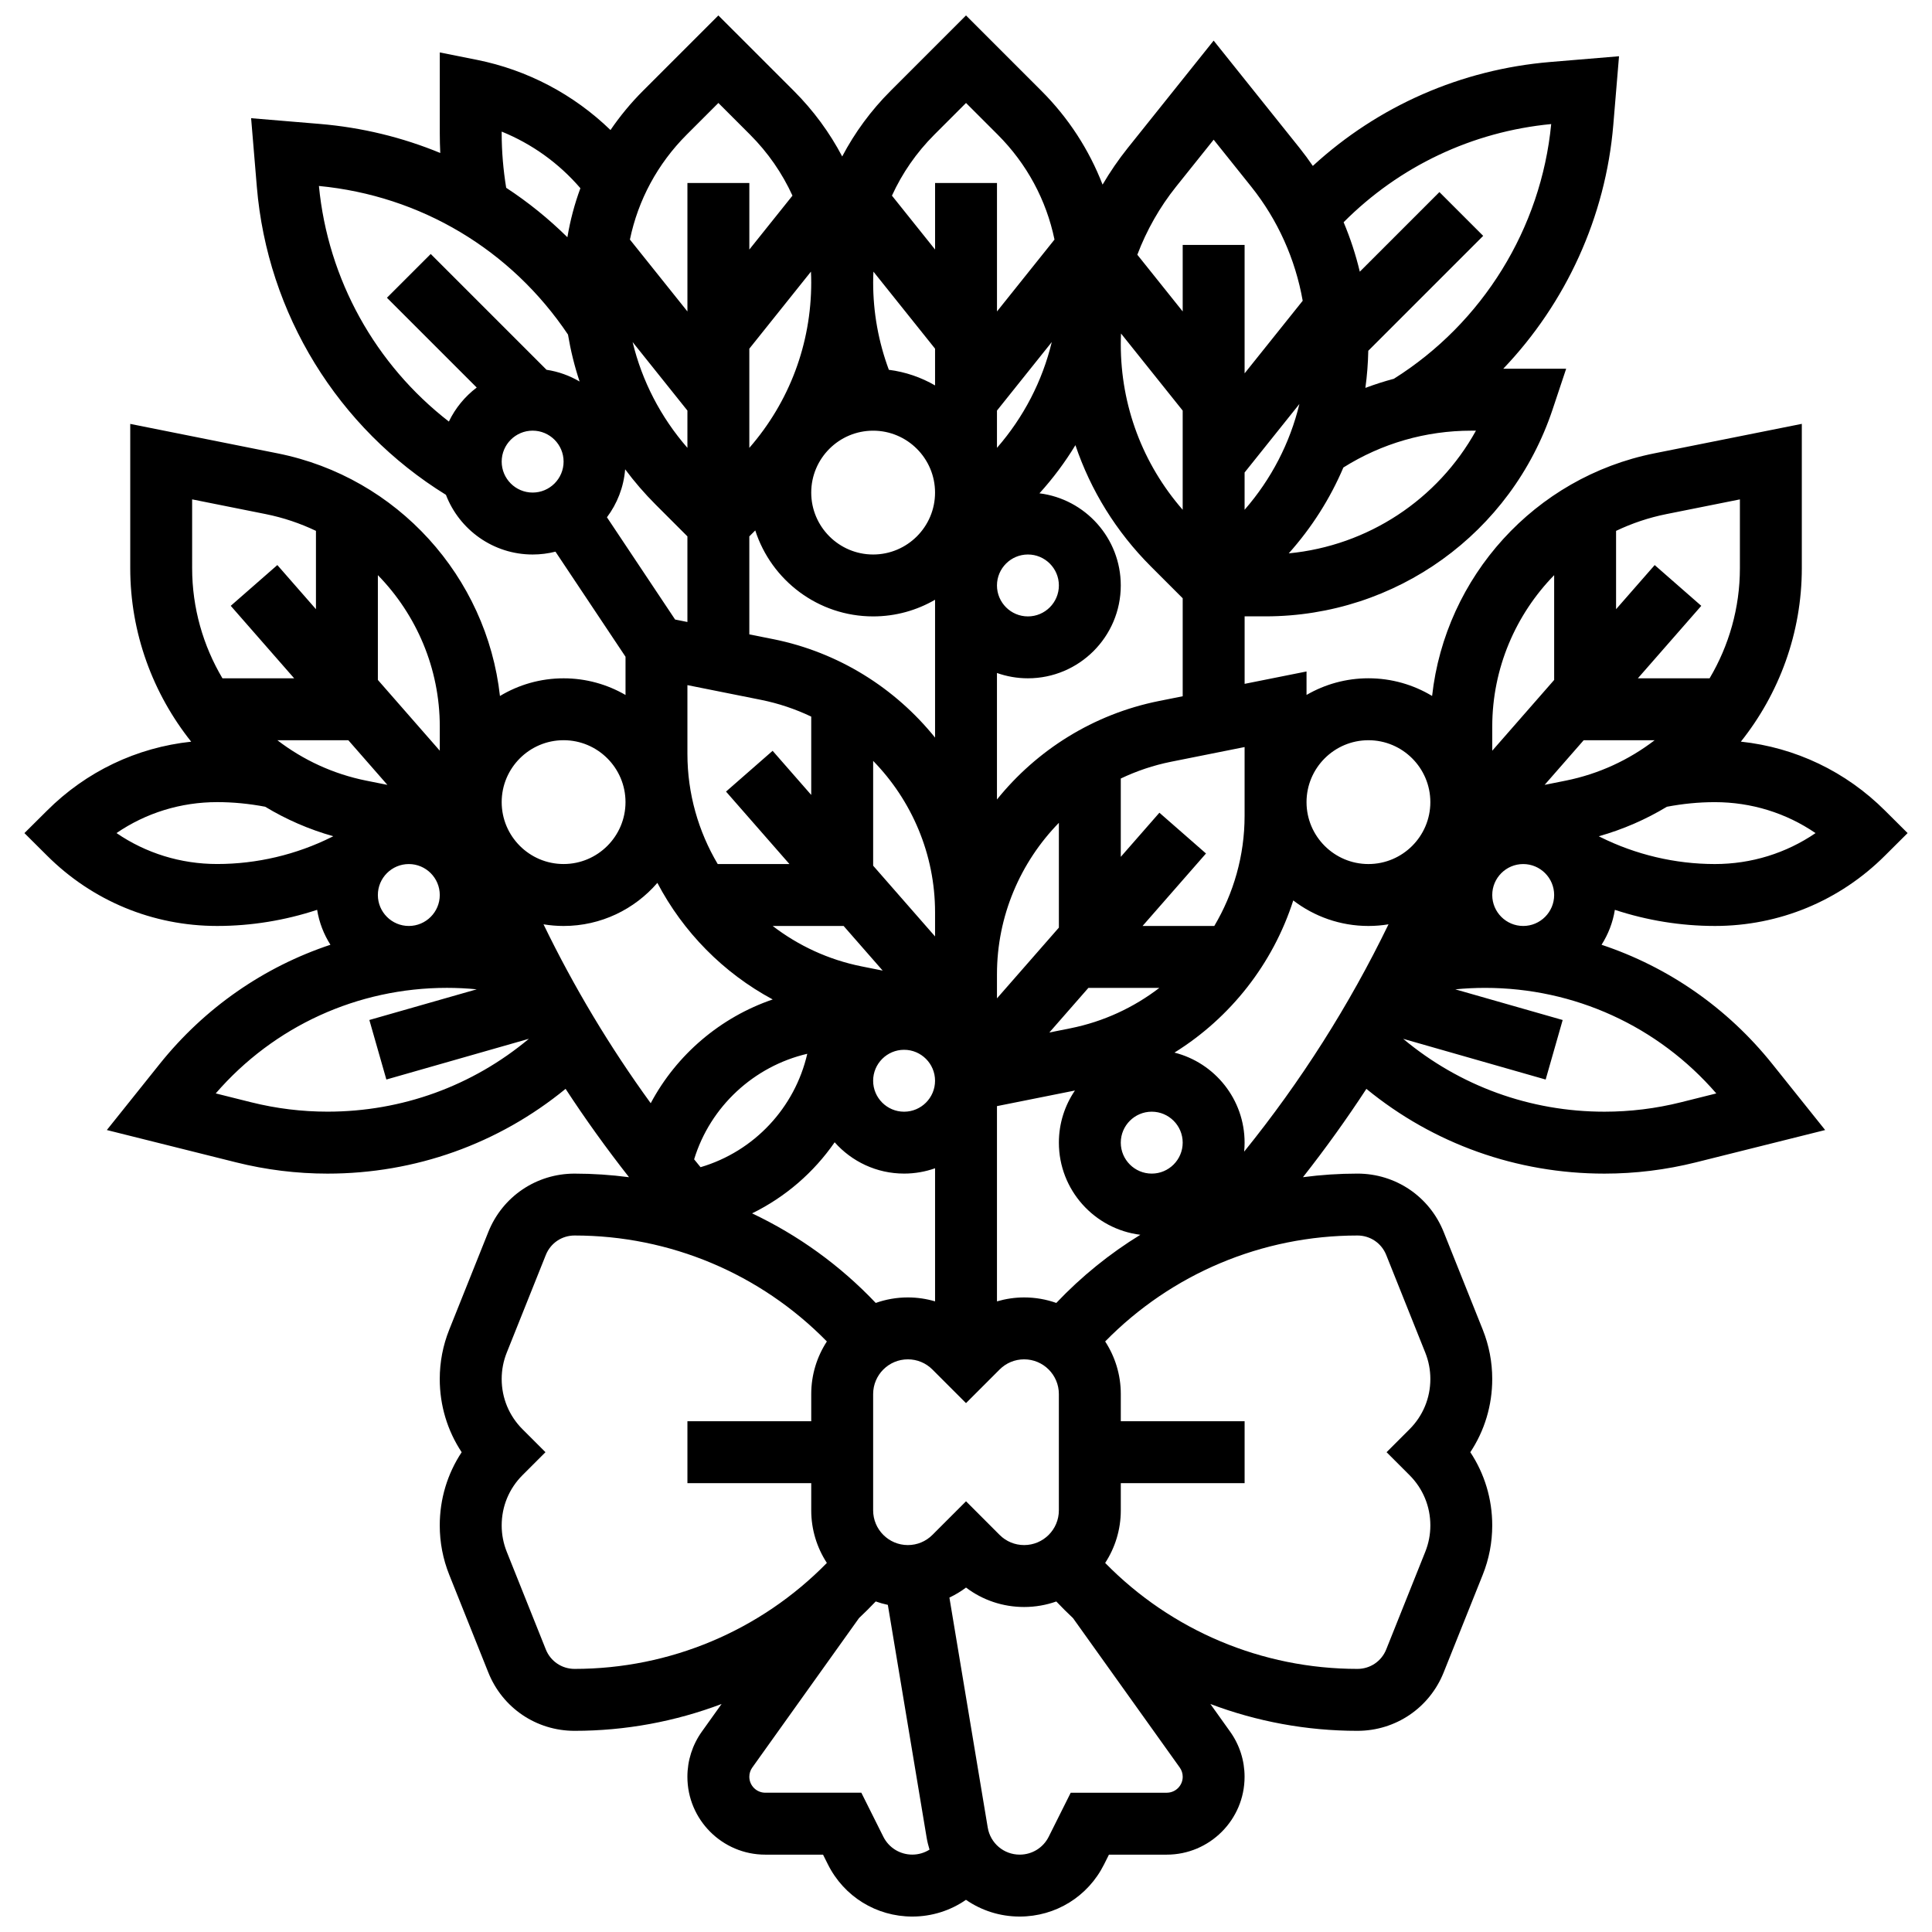 <?xml version="1.0" encoding="UTF-8"?>
<!-- Uploaded to: SVG Repo, www.svgrepo.com, Generator: SVG Repo Mixer Tools -->
<svg width="800px" height="800px" version="1.1" viewBox="144 144 512 512" xmlns="http://www.w3.org/2000/svg">
 <defs>
  <clipPath id="a">
   <path d="m150 148.09h500v503.81h-500z"/>
  </clipPath>
 </defs>
 <g clip-path="url(#a)">
  <path d="m598.45 389.39c17.055 0 33.086-6.641 45.133-18.688l5.953-5.926-5.938-5.91c-10.418-10.418-23.805-16.781-38.25-18.324 10.152-12.734 16.152-28.797 16.152-45.977v-38.238l-39.09 7.816c-31.711 6.344-55.387 32.727-58.887 64.293-4.934-2.969-10.707-4.684-16.871-4.684-5.973 0-11.574 1.613-16.406 4.414v-6.219l-16.406 3.281v-17.887h5.539c34.57 0 65.141-22.035 76.074-54.828l3.598-10.797h-16.668c16.621-17.414 27.125-40.219 29.16-64.633l1.516-18.176-18.176 1.516c-23.68 1.973-45.664 11.66-62.969 27.547-1.113-1.621-2.277-3.211-3.508-4.75l-22.777-28.457-22.77 28.465c-2.461 3.074-4.676 6.324-6.664 9.699-3.559-9.203-9.012-17.652-16.199-24.84l-19.992-19.996-19.996 19.996c-5.195 5.195-9.488 11.055-12.816 17.375-3.328-6.324-7.621-12.18-12.816-17.375l-20-19.996-19.996 19.996c-3.219 3.219-6.082 6.695-8.594 10.375-9.727-9.422-21.98-15.918-35.426-18.609l-9.812-1.961v21.445c0 1.734 0.043 3.469 0.129 5.207-10.027-4.141-20.773-6.769-31.953-7.703l-18.176-1.516 1.516 18.176c2.805 33.66 21.457 63.938 50.113 81.633 3.547 9.238 12.508 15.816 22.98 15.816 2.086 0 4.109-0.262 6.047-0.754l18.566 27.848v10.133c-4.832-2.801-10.434-4.414-16.406-4.414-6.164 0-11.938 1.711-16.871 4.684-3.5-31.566-27.176-57.953-58.887-64.293l-39.09-7.816v38.238c0 17.18 6 33.242 16.152 45.977-14.445 1.543-27.832 7.902-38.238 18.309l-5.957 5.918 5.938 5.91c12.059 12.059 28.09 18.699 45.145 18.699 8.977 0 17.961-1.465 26.488-4.277 0.543 3.363 1.77 6.496 3.527 9.258-17.605 5.852-33.324 16.688-45.273 31.621l-13.984 17.48 34.277 8.57c7.91 1.977 16.055 2.981 24.207 2.981 23.254 0 45.289-7.898 63.09-22.465 5.25 8.035 10.859 15.84 16.812 23.418-4.758-0.625-9.578-0.953-14.441-0.953-10.121 0-19.09 6.074-22.852 15.473l-10.348 25.867c-1.672 4.18-2.519 8.582-2.519 13.09 0 7.004 2.031 13.695 5.809 19.402-3.781 5.707-5.809 12.402-5.809 19.402 0 4.504 0.848 8.91 2.519 13.09l10.348 25.871c3.758 9.398 12.73 15.473 22.852 15.473 13.5 0 26.672-2.461 38.969-7.113l-5.219 7.309c-2.512 3.519-3.84 7.664-3.84 11.988 0 11.375 9.254 20.629 20.629 20.629h15.316l1.293 2.586c4.262 8.523 12.832 13.82 22.363 13.82 5.195 0 10.117-1.586 14.223-4.434 4.055 2.805 8.969 4.434 14.234 4.434 9.531 0 18.098-5.297 22.363-13.82l1.293-2.586h15.316c11.375 0 20.629-9.254 20.629-20.629 0-4.324-1.328-8.469-3.844-11.988l-5.219-7.309c12.297 4.648 25.473 7.113 38.969 7.113 10.121 0 19.09-6.074 22.852-15.473l10.355-25.875c1.672-4.18 2.519-8.582 2.519-13.09 0-7.004-2.031-13.695-5.809-19.402 3.781-5.707 5.809-12.402 5.809-19.402 0-4.504-0.848-8.91-2.519-13.09l-10.348-25.867c-3.758-9.398-12.73-15.473-22.852-15.473-4.867 0-9.688 0.324-14.441 0.953 5.953-7.574 11.562-15.379 16.809-23.41 17.77 14.551 39.824 22.461 63.094 22.461 8.152 0 16.297-1.004 24.207-2.981l34.277-8.57-13.984-17.477c-11.945-14.934-27.668-25.77-45.273-31.621 1.762-2.762 2.988-5.898 3.527-9.258 8.531 2.812 17.516 4.273 26.492 4.273zm-42.582-8.203c0 4.523-3.68 8.203-8.203 8.203-4.523 0-8.203-3.68-8.203-8.203s3.68-8.203 8.203-8.203c4.523 0 8.203 3.68 8.203 8.203zm-267.83 7.766c1.734 0.285 3.512 0.438 5.32 0.438 9.926 0 18.828-4.438 24.852-11.422 6.836 13.023 17.469 23.859 30.57 30.895-13.82 4.715-25.457 14.582-32.332 27.5-10.852-14.938-20.344-30.77-28.41-47.41zm-27.492-7.766c0 4.523-3.68 8.203-8.203 8.203-4.523 0-8.203-3.68-8.203-8.203s3.68-8.203 8.203-8.203c4.523 0 8.203 3.68 8.203 8.203zm-13.883-29.188-5.582-1.117c-8.797-1.758-16.789-5.512-23.57-10.711h18.805zm227.17-72.902v-9.879l14.523-18.156c-2.492 10.324-7.434 19.898-14.523 28.035zm-16.406 0c-10.602-12.164-16.406-27.559-16.406-43.848 0-0.957 0.023-1.914 0.062-2.867l16.344 20.43zm16.406 62.879v18.227c0 10.555-2.918 20.566-8.031 29.191l-19.008-0.004 16.809-19.207-12.348-10.805-10.234 11.695v-20.758c4.184-1.992 8.648-3.508 13.348-4.449zm-24.609 113.04c-4.523 0-8.203-3.68-8.203-8.203 0-4.523 3.68-8.203 8.203-8.203s8.203 3.68 8.203 8.203c0 4.523-3.68 8.203-8.203 8.203zm-21.551-38.508-5.586 1.117 10.352-11.828h18.805c-6.781 5.199-14.773 8.949-23.57 10.711zm-52.281-125.56c-9.047 0-16.406-7.359-16.406-16.406s7.359-16.406 16.406-16.406 16.406 7.359 16.406 16.406c0.004 9.047-7.359 16.406-16.406 16.406zm-29.754 38.512c4.699 0.941 9.168 2.457 13.348 4.449v20.758l-10.234-11.695-12.348 10.805 16.809 19.207h-19.008c-5.113-8.625-8.031-18.637-8.031-29.191v-18.227zm46.164 62.707-16.406-18.75v-27.773c10.211 10.457 16.406 24.715 16.406 40.121zm-24.234-2.777 10.352 11.828-5.582-1.117c-8.797-1.758-16.789-5.512-23.57-10.711zm16.027 32.816c4.523 0 8.203 3.68 8.203 8.203 0 4.523-3.68 8.203-8.203 8.203-4.523 0-8.203-3.68-8.203-8.203 0-4.523 3.68-8.203 8.203-8.203zm41.02-32.379-16.406 18.75v-6.398c0-15.406 6.195-29.664 16.406-40.121zm-75.758-76.457-6.277-1.254v-25.973l1.574-1.574c4.25 13.203 16.645 22.785 31.242 22.785 5.973 0 11.574-1.613 16.406-4.414v36.531c-10.562-13.098-25.543-22.621-42.945-26.102zm67.555-22.422c4.523 0 8.203 3.68 8.203 8.203 0 4.523-3.68 8.203-8.203 8.203s-8.203-3.68-8.203-8.203c0-4.523 3.68-8.203 8.203-8.203zm-8.203-28.262v-9.879l14.523-18.156c-2.492 10.328-7.438 19.902-14.523 28.035zm-16.406-16.543c-3.691-2.141-7.832-3.578-12.246-4.141-2.75-7.414-4.16-15.18-4.16-23.164 0-0.953 0.027-1.906 0.074-2.852l16.332 20.418zm-32.816-27.305c0 16.293-5.805 31.684-16.406 43.852v-26.289l16.332-20.418c0.047 0.949 0.074 1.902 0.074 2.856zm-32.812 43.848c-7.09-8.133-12.031-17.707-14.523-28.035l14.523 18.156zm-16.5 5.688c2.438 3.281 5.133 6.402 8.074 9.344l8.426 8.426v22.691l-3.262-0.652-18.062-27.098c2.703-3.602 4.438-7.969 4.824-12.711zm48.262 154.89c-3.285 14.273-14.027 25.852-28.281 30.055-0.578-0.688-1.133-1.391-1.703-2.086 4.293-14.051 15.891-24.68 29.984-27.969zm7.258 23.453c4.512 5.086 11.09 8.297 18.406 8.297 2.875 0 5.637-0.5 8.203-1.41v35.27c-2.312-0.676-4.731-1.043-7.207-1.043-2.984 0-5.848 0.52-8.516 1.461-9.461-9.973-20.586-17.977-32.77-23.738 8.863-4.344 16.367-10.867 21.883-18.836zm25.902 104.05c-1.738 1.738-4.047 2.695-6.504 2.695-5.07 0-9.199-4.125-9.199-9.199v-30.824c0-5.07 4.125-9.199 9.199-9.199 2.457 0 4.766 0.957 6.504 2.695l8.906 8.906 8.906-8.906c1.738-1.738 4.047-2.695 6.504-2.695 5.07 0 9.199 4.125 9.199 9.199v30.824c0 5.07-4.125 9.199-9.199 9.199-2.457 0-4.766-0.957-6.504-2.695l-8.902-8.91zm32.836-61.473c-2.668-0.945-5.531-1.461-8.516-1.461-2.477 0-4.894 0.371-7.207 1.043v-51.742l20.66-4.133c-2.684 3.941-4.254 8.695-4.254 13.812 0 12.547 9.441 22.926 21.594 24.418-8.113 4.981-15.609 11.031-22.277 18.062zm31.312-66.344c14.883-9.25 26.113-23.582 31.484-40.324 5.527 4.238 12.434 6.766 19.922 6.766 1.812 0 3.59-0.152 5.32-0.438-10.418 21.488-23.215 41.633-38.254 60.246 0.074-0.785 0.117-1.578 0.117-2.383 0-11.5-7.922-21.176-18.59-23.867zm108.45-82.781h18.805c-6.781 5.199-14.777 8.949-23.57 10.711l-5.582 1.117zm34.758 32.812c-10.488 0-20.992-2.481-30.375-7.168l-0.387-0.191c6.434-1.816 12.488-4.461 18.047-7.82 4.188-0.797 8.457-1.223 12.715-1.223 9.66 0 18.875 2.867 26.688 8.203-7.809 5.332-17.027 8.199-26.688 8.199zm-12.824-92.742 19.465-3.894v18.227c0 10.555-2.918 20.566-8.031 29.191h-19.012l16.809-19.207-12.348-10.805-10.234 11.695v-20.758c4.184-1.992 8.652-3.512 13.352-4.449zm-29.758 16.184v27.773l-16.406 18.75v-6.398c0-15.41 6.195-29.668 16.406-40.125zm-49.219 43.746c9.047 0 16.406 7.359 16.406 16.406s-7.359 16.406-16.406 16.406-16.406-7.359-16.406-16.406 7.359-16.406 16.406-16.406zm-55.5-10.395c-17.402 3.481-32.383 13.004-42.945 26.102v-33.527c2.566 0.91 5.328 1.41 8.203 1.41 13.57 0 24.609-11.039 24.609-24.609 0-12.535-9.418-22.902-21.551-24.414 3.613-3.977 6.789-8.254 9.531-12.762 4.047 11.973 10.805 22.949 20.004 32.148l8.426 8.426v25.973zm34.379-39.125c6.106-6.832 10.969-14.508 14.48-22.754 10.172-6.394 21.844-9.762 33.91-9.762h1.223c-10.105 18.246-28.609 30.496-49.613 32.516zm69.555-113.77c-2.668 27.633-18.164 52.715-41.695 67.504-2.555 0.676-5.07 1.488-7.547 2.414 0.445-3.238 0.699-6.523 0.766-9.84l30.453-30.453-11.602-11.602-21.098 21.098c-1.066-4.481-2.504-8.863-4.289-13.105 14.766-14.836 34.07-24.004 55.012-26.016zm-89.453 4.144 9.961 12.449c7.023 8.781 11.699 19.234 13.637 30.234l-15.395 19.238v-34.039h-16.406v17.633l-12.023-15.031c2.457-6.477 5.906-12.582 10.27-18.039zm-65.625-9.734 8.395 8.395c7.731 7.731 12.883 17.344 15.051 27.805l-15.242 19.051v-34.039h-16.406v17.633l-11.43-14.285c2.711-5.938 6.484-11.41 11.238-16.164zm-74.023 8.395 8.395-8.395 8.395 8.395c4.754 4.754 8.527 10.227 11.238 16.164l-11.43 14.285v-17.633h-16.406v34.039l-15.242-19.051c2.168-10.461 7.32-20.074 15.051-27.805zm-49.031-0.355v-0.453c8.02 3.254 15.172 8.383 20.859 15.004-1.551 4.191-2.703 8.539-3.445 12.992-4.988-4.922-10.418-9.305-16.223-13.105-0.777-4.769-1.191-9.609-1.191-14.438zm-48.434 13.957c26.98 2.59 50.891 16.871 66.004 39.379 0.707 4.242 1.734 8.398 3.078 12.445-2.648-1.559-5.609-2.637-8.766-3.113l-30.688-30.688-11.605 11.602 23.793 23.793c-3.121 2.363-5.668 5.453-7.379 9.016-19.465-15.086-32.051-37.625-34.438-62.434zm48.434 73.047c0-4.523 3.68-8.203 8.203-8.203 4.523 0 8.203 3.68 8.203 8.203 0 4.523-3.68 8.203-8.203 8.203-4.523 0-8.203-3.68-8.203-8.203zm16.406 73.832c9.047 0 16.406 7.359 16.406 16.406s-7.359 16.406-16.406 16.406c-9.047 0-16.406-7.359-16.406-16.406s7.363-16.406 16.406-16.406zm-32.812-3.621v6.398l-16.406-18.75v-27.773c10.211 10.457 16.406 24.715 16.406 40.125zm-65.629-60.203 19.465 3.894c4.699 0.941 9.168 2.457 13.348 4.449v20.758l-10.234-11.695-12.348 10.805 16.809 19.207h-19.008c-5.113-8.625-8.031-18.637-8.031-29.191zm-20.047 88.434c7.805-5.336 17.027-8.203 26.688-8.203 4.258 0 8.527 0.426 12.715 1.223 5.555 3.359 11.609 6.008 18.047 7.82l-0.387 0.191c-9.379 4.691-19.883 7.168-30.375 7.168-9.656 0.004-18.875-2.863-26.688-8.199zm35.707 71.344-9.406-2.352c15.426-17.816 37.582-27.973 61.285-27.973 2.633 0 5.266 0.133 7.883 0.387l-28.457 8.129 4.508 15.777 37.77-10.793c-14.957 12.496-33.629 19.309-53.359 19.309-6.809 0.004-13.613-0.836-20.223-2.484zm78.07 145-10.348-25.871c-0.895-2.234-1.348-4.586-1.348-6.996 0-5.031 1.957-9.762 5.516-13.316l6.086-6.086-6.086-6.086c-3.559-3.559-5.516-8.285-5.516-13.316 0-2.41 0.453-4.762 1.348-6.996l10.348-25.871c1.254-3.133 4.242-5.156 7.617-5.156 25.316 0 49.309 10.156 66.863 28.078-2.613 4.012-4.141 8.801-4.141 13.938v7.207h-32.812v16.406h32.812v7.207c0 5.137 1.527 9.922 4.141 13.938-17.555 17.922-41.547 28.078-66.863 28.078-3.375 0-6.363-2.023-7.617-5.156zm89.441 49.625-5.828-11.656h-25.457c-2.328 0-4.223-1.895-4.223-4.223 0-0.887 0.273-1.734 0.785-2.453l28.281-39.598c1.512-1.426 2.988-2.894 4.43-4.41 1.043 0.367 2.113 0.672 3.211 0.906l10.285 61.699c0.18 1.086 0.453 2.133 0.762 3.164-1.344 0.844-2.906 1.32-4.559 1.32-3.277 0-6.223-1.82-7.688-4.75zm78.555-18.332c0.516 0.723 0.789 1.57 0.789 2.457 0 2.328-1.895 4.223-4.223 4.223h-25.457l-5.828 11.656c-1.465 2.93-4.41 4.75-7.688 4.75-4.219 0-7.781-3.019-8.477-7.18l-10.156-60.941c1.543-0.734 3.023-1.613 4.402-2.656 4.418 3.344 9.777 5.152 15.41 5.152 2.984 0 5.848-0.52 8.516-1.461 1.438 1.516 2.914 2.984 4.43 4.41zm54.719-135.83 10.348 25.871c0.895 2.234 1.348 4.586 1.348 6.996 0 5.031-1.957 9.762-5.516 13.316l-6.086 6.086 6.086 6.086c3.559 3.559 5.516 8.285 5.516 13.316 0 2.41-0.453 4.762-1.348 6.996l-10.348 25.871c-1.254 3.133-4.242 5.156-7.617 5.156-25.316 0-49.309-10.156-66.863-28.078 2.613-4.012 4.141-8.801 4.141-13.938v-7.207h32.812v-16.406h-32.812v-7.207c0-5.137-1.527-9.922-4.141-13.938 17.555-17.922 41.547-28.078 66.863-28.078 3.375 0 6.367 2.023 7.617 5.156zm87.477-42.809-9.406 2.352c-6.609 1.652-13.414 2.488-20.227 2.488-19.703 0-38.355-6.797-53.348-19.309l37.758 10.789 4.508-15.777-28.457-8.129c2.617-0.258 5.25-0.387 7.883-0.387 23.703 0 45.859 10.152 61.289 27.973z"/>
 </g>
</svg>